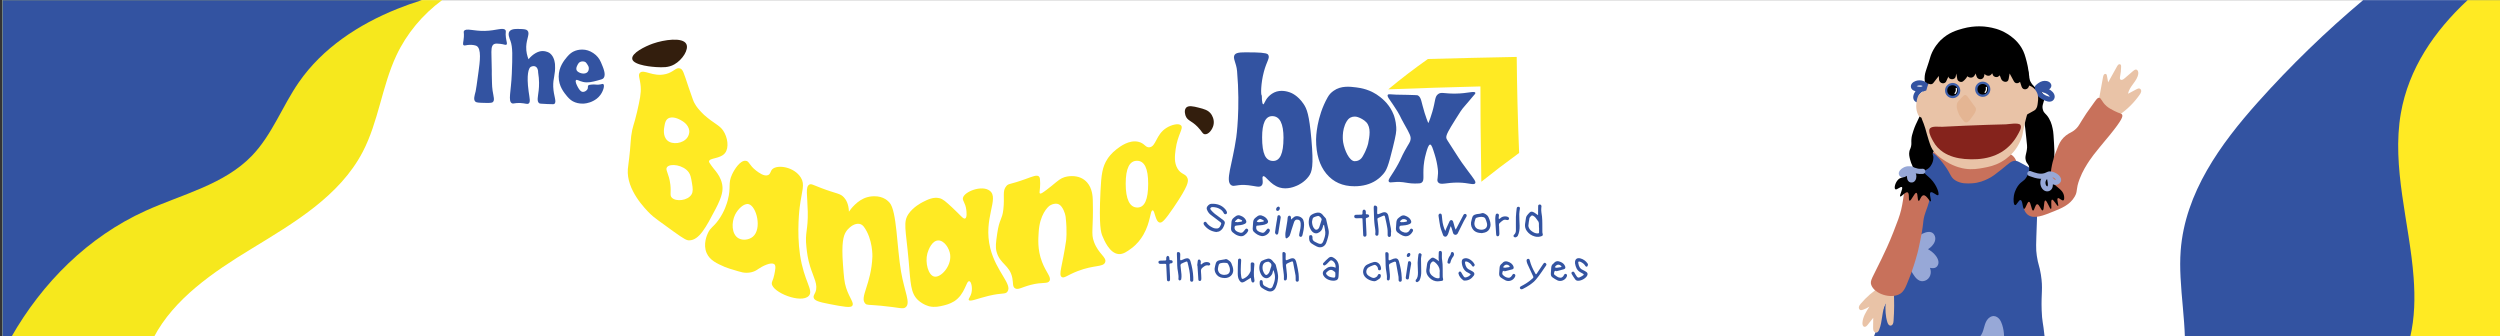 <?xml version="1.0" encoding="UTF-8"?><svg id="Layer_1" xmlns="http://www.w3.org/2000/svg" viewBox="0 0 558.23 75.12"><rect x="0" y="0" width="558.23" height="75.12" fill="#333333" stroke="none"/><defs><style>.cls-1{fill:#fff;}.cls-2{fill:#3e5faa;}.cls-3{fill:#85231c;}.cls-4{fill:#e9c3a7;}.cls-5{fill:#331e0d;}.cls-6{fill:#3353a1;}.cls-7{fill:#97a8d7;}.cls-8{fill:#e4b593;}.cls-9{fill:#ffea23;}.cls-10{fill:#c8715b;}.cls-11{fill:#f6e81d;}</style></defs><g><rect class="cls-1" x=".52" y=".03" width="558.23" height="75.3"/><g><g><path class="cls-11" d="m2.48,75.33h31.85c4.51-8.61,13.28-14.58,21.74-19.73,9.53-5.81,19.75-11.79,24.92-21.68,3.52-6.74,4.29-14.61,7.5-21.5,2.3-4.92,5.88-9.18,10.23-12.39H.52v75.3h1.96Z"/><path class="cls-6" d="m.52,75.33V.03h93.67c-1.86.58-3.69,1.23-5.5,1.96-8.6,3.45-16.69,8.76-21.96,16.38-3.71,5.35-5.97,11.73-10.49,16.42-6.24,6.47-15.58,8.58-23.76,12.29-12.81,5.81-23.02,16.01-30,28.25H.52Z"/></g><g><path class="cls-6" d="m558.75.03v75.3h-70.88c-.13-4.4-.75-8.91-.97-13.38-.1-2.01-.12-4.01.03-5.98.97-12.96,8.95-23.87,17.21-33.12,7.34-8.21,15.21-15.84,23.53-22.82h31.08Z"/><path class="cls-9" d="m558.75.03v75.3h-20.59c1.03-4.37,1.12-8.85.78-13.38-.9-12.11-4.95-24.64-2.85-36.66,1.74-9.96,7.44-18.32,14.91-25.26h7.75Z"/></g></g><g><g><g><path class="cls-6" d="m279.91,11.69c2.81.07,3.12.32,3.27.55.45.68-.33,1.4-.96,3.76-.69,2.57-.73,5.28-.47,5.33,0,0,0,0,0,0,0,0-.01,1.91.32,1.96.22.03.35-.83,1.15-1.69.08-.09.58-.61,1.29-.95,1.53-.73,3.14-.15,3.52-.02.32.12,1.73.65,3.02,2.54.77,1.12,1.28,2.41,1.77,7.87.54,6.09.15,7.33-.58,8.33-.98,1.34-2.37,1.97-2.64,2.08-.51.22-2.15.94-3.89.42-2.15-.65-3.14-2.8-3.67-2.51-.41.23.26,1.49-.35,2.09-.49.49-1.36.08-2.96-.09-2.52-.28-3.11.43-3.79,0-1.42-.91.23-4.58,1.11-10.69,0,0,.92-6.32.18-14.8-.16-1.89-1.1-2.95-.5-3.69.45-.55,1.7-.53,4.19-.47Zm6.69,19.17c0-3.29-.84-4.93-2.52-4.93-1.51,0-2.26,1.59-2.26,4.76,0,1.82.2,3.15.59,3.99.39.84,1.02,1.26,1.88,1.26,1.54,0,2.3-1.69,2.3-5.08Z"/><path class="cls-6" d="m302.88,19.52c.92.12,3.13.43,5.27,2.12.63.5,2.2,1.77,3.06,4.02.09.24.47,1.28.56,2.72.06.93-.03,1.61-.78,4.65-1.01,4.1-1.36,4.94-2.12,5.83-.27.31-.79.89-1.6,1.42-1.33.87-2.94,1.31-4.84,1.31-2.63,0-4.71-.93-6.25-2.78-1.54-1.85-2.31-4.4-2.31-7.64,0-.03,0-.04,0-.06,0-.36.08-4.95,2.58-9.37.39-.69.77-1.06,1.34-1.47,1.67-1.19,3.68-.93,5.09-.75Zm-.4,16.47c.17,0,.58-.01.98-.23.45-.24.69-.61.86-.91.93-1.6,1.18-2.84,1.18-2.84.3-1.51.69-3.51-.41-4.71-.55-.6-1.45-.98-1.58-1.03-.5-.21-.8-.24-.99-.24-.36,0-.68.07-.97.22-.47.25-.71.63-.84.84-1.25,2.05-.8,4.67-.8,4.67.32,1.84,1.37,4.17,2.57,4.24Z"/><path class="cls-6" d="m309.88,21.18c.15-.22.5-.11,1.96-.04.34.02-.59-.03,2.38.04,1.51.04,2.27.06,2.38.12.81.47.73,1.43,1.51,3.92.29.93.58,1.69.78,2.19h.09c.23-.56.55-1.39.84-2.42.74-2.54.52-3.34,1.25-3.94.72-.59,1.33-.12,3.88-.15,2.88-.03,4.24-.66,4.48-.19.08.15-.12.34-.62.91-.62.7-1.18,1.45-1.81,2.13-.6.65-1.08,1.43-2.04,2.97-1.41,2.27-2.11,3.4-2.01,4.06.05.33.13.37,2.09,3.43.53.83.5.79.67,1.04.35.55.91,1.37,2.07,2.92,1.35,1.81,1.84,2.38,1.62,2.75-.29.49-1.39-.11-3.72-.15-2.8-.04-3.97.65-4.56-.06-.26-.31-.15-.7-.1-1.06.08-.65.12-1.22.04-1.87-.13-1.1-.36-2.18-.69-3.23-.46-1.47-.7-2.27-1.03-2.27-.36,0-.63.94-.89,1.83-.42,1.45-.53,2.63-.55,2.86-.2,2.4.2,3.31-.44,3.8-.26.2-.67.21-1.5.21-1.19,0-1.75-.18-2.66-.29-2.11-.25-2.84.28-3.16-.1-.38-.45.58-1.24,2.07-3.98.77-1.42.62-1.39,1.46-2.93.98-1.78,1.24-1.93,1.31-2.6.06-.6-.09-1.05-1.47-3.46-1.07-1.87-.66-1.59-2.37-4.13-.89-1.32-1.49-1.99-1.25-2.34Z"/></g><path class="cls-9" d="m330.57,19.3c-3.41.08-6.84.18-10.29.29-3.45.11-6.88.23-10.29.36,2.86-2.38,5.82-4.64,8.86-6.78,6.6-.18,13.21-.33,19.82-.46.03,3.38.09,6.8.17,10.26.09,3.78.22,7.51.37,11.18-2.86,2.08-5.68,4.22-8.44,6.43-.06-4.29-.11-8.58-.17-12.88-.01-2.8-.02-5.61-.03-8.41Z"/></g><g><path class="cls-6" d="m108.24,6.9c2.59-.05,4.12-.87,4.62-.17.22.31-.06.5.11,1.71.13.92.35,1.32.13,1.51-.21.18-.52-.07-1.39-.16-.58-.06-1.09-.12-1.43.08-.61.35-.57,1.41-.54,2.55.1,3.24.07,4.19.07,4.19.06,1.21,0,2.43.18,3.62.22,1.4.51,2.13.07,2.55-.24.23-.83.22-2,.19-1.12-.03-1.69-.05-1.93-.29-.46-.46-.17-1.32.08-2.3.09-.38.28-1.71.64-4.37.29-2.13.73-5.21-.48-5.78-.28-.13-.88-.23-1.41-.22-.87,0-1.21.27-1.45.07-.27-.23,0-.67.07-1.87.06-.98-.13-1.05.03-1.29.45-.71,2.07.03,4.63-.02Z"/><path class="cls-6" d="m116.24,6.47c.85.05,1.28.07,1.55.37.59.65-.22,1.76-.29,3.58-.04,1.16.24,2.13.51,2.81.98-1.19,2.2-1.85,3.16-1.83.91.01,1.5.41,1.5.41.06.04.25.17.45.4.72.82.8,2.02.81,2.25.13,2.25-.47,2.95-.4,4.91.08,2.12.86,3.38.24,3.83-.11.08-.2.09-1.59.03-1.54-.06-1.66-.09-1.81-.2-.55-.45-.24-1.47-.09-2.82.11-.97.16-2.34-.12-4.03.01-.25-.03-.46-.07-.59-.04-.17-.11-.32-.2-.45-.18-.25-.43-.38-.75-.38,0,0-.34,0-.66.19-.41.24-.97,1.65-.44,5.48.21,1.52.45,2.36,0,2.68-.33.23-.69-.05-1.87-.11-1.28-.06-1.5.23-1.86.06-.92-.45-.18-2.71-.03-6.59.15-3.96.22-5.93-.3-7.34-.23-.61-.65-1.56-.21-2.14.47-.62,1.69-.55,2.47-.51Z"/><path class="cls-6" d="m132.18,18.88c.68-.06.85.05,1.43.02.77-.04.93-.26,1.1-.12.37.29-.01,1.54-.64,2.41-.53.73-1.17,1.1-1.49,1.28-1.16.65-2.24.67-2.48.67-.81,0-1.53-.17-2.15-.5-.35-.19-.78-.49-1.32-1.13-.69-.83-1.88-2.26-1.88-4.39,0-2.18,1.22-3.64,1.88-4.43.59-.7,1.08-1.01,1.42-1.18.58-.29,1.24-.44,1.97-.44.85,0,1.67.26,2.45.78.78.52,1.36,1.21,1.72,2.07.52,1.25,1.2,2.73.58,3.52-.18.23-.58.34-1.36.54-1.19.31-2.11.56-3.2.32-.93-.2-1.35-.61-1.58-.41-.29.26.18,1.15.37,1.51.12.23.58,1.11,1.14,1.12.16,0,.33-.05.33-.05.18-.05.34-.15.49-.29.05-.04.13-.12.19-.22.22-.34.04-.61.18-.84.11-.17.35-.2.83-.24Zm-3.1-2.84c.56.4,1.61.59,2.12.04.29-.32.28-.75.28-.84,0-.36-.17-.6-.4-.96-.2-.31-.33-.4-.39-.43-.16-.09-.34-.14-.56-.14-.48,0-.83.18-1.04.55-.12.22-.6.94-.31,1.47.08.15.19.23.31.31Z"/></g><g><path class="cls-9" d="m148.64,16.55c1.85-.47,2.31-1.61,3.24-1.26.62.23.76.87,1.89,4.23.96,2.85,1.13,3.2,1.27,3.45.28.52.53.89.78,1.19.69.84,1.4,1.5,1.4,1.5,2.3,2.03,3.39,2.23,4.26,3.51.98,1.44,1.38,3.8.4,5.02-1.06,1.32-3.5,1.03-3.57,1.86-.01.15.17.41.53.92.42.6.61.77.95,1.21.49.64,1.18,1.56,1.45,2.92,0,0,.02.12.04.24.17,1.07.06,2.37-1.51,5.35-2.13,4.06-3.64,6.94-5.86,6.98-.54.01-.98-.15-3.62-2.05-2.93-2.11-4.4-3.16-5.08-3.84-1.13-1.13-5.37-5.38-5.02-10.02.05-.74.23-1.56.48-4.17.2-2.13.13-2.08.27-3.21.28-2.2.63-2.42,1.31-5.4.62-2.74.93-4.11.81-5.65-.15-1.86-.66-2.56-.18-3.06.86-.92,2.92.99,5.76.27Zm-.26,11.52c-.12.61-.44,2.31.63,3.29,1.12,1.03,3.53.7,4.47-.65.15-.22.52-.83.42-1.58-.18-1.34-1.45-2.07-1.89-2.31-.33-.18-1.9-1.03-2.89-.32-.52.37-.64.99-.74,1.57Zm.56,9.26c-.47.61.45,1.33.75,3.94.2,1.79-.18,2.32.31,2.85.91.99,3.6.68,4.41-.7.37-.63.31-1.34.1-2.54-.21-1.23-.32-1.84-.72-2.4-1.18-1.66-4.15-2.07-4.85-1.15Z"/><path class="cls-9" d="m172.87,59c-.67-.57-2.68.45-3.58,1.08-.14.1-.36.26-.69.42-.57.27-1.21.41-1.91.41-.64,0-1.11-.12-1.82-.33-1.66-.49-2.48-.73-3-.96-1.76-.78-3.35-1.47-4.07-3.09-.89-1.99.1-4.11.27-4.48.6-1.29,1.18-1.3,2.32-2.87,1.42-1.95,1.95-3.87,2.12-4.51.78-2.94-.02-3.66.96-5.74.53-1.13,1.81-3.16,3.05-3.03.8.08.72.97,2.31,2.19.58.44,1.81,1.39,2.69,1,.58-.26.47-.86.95-1.32,1.14-1.07,4.85-.54,6.36,1.9.96,1.56.21,2.88-.27,6.62,0,0-.7,5.35.07,10.58.87,5.95,3.11,7.95,1.97,9.19-1.68,1.83-8.19-.77-8.27-2.76-.02-.45.3-.69.56-1.95.23-1.12.41-2.02,0-2.37Zm-4.77-6.14c2.1-1.76.83-6.8-.91-7.27-1.09-.29-2.47,1.17-3.05,2.35-.84,1.7-.81,4.35.75,5.26.97.56,2.37.36,3.21-.34Z"/><path class="cls-9" d="m189.55,47.28c.37-.54,1.86-2.61,4.07-3.24.79-.23,1.53-.22,1.6-.22.96,0,1.78.21,2.48.64,0,0,.51.31.93.79,1.64,1.85,1.63,9.98,2.57,15.42.79,4.56,2.2,7,1.02,7.94-.63.5-1.32.05-5.49-.34-2.88-.27-3.14-.1-3.51-.48-1.36-1.39,1.36-4.34,1.58-10.5,0,0,.14-3.88-1.9-6.65-.29-.39-.66-.55-.66-.55-.19-.08-.39-.12-.61-.12-.28,0-.71.04-1.3.39-.06.04-.92.55-1.46,1.44-.53.85-1,2.42-.64,7.25.2,2.65.29,3.98.71,5.24.79,2.39,1.83,3.32,1.38,3.98-.35.52-1.95.23-5.11-.38-2.42-.46-3.35-.77-3.52-1.42-.11-.42.16-.68.38-1.22.67-1.68-.38-3.2-1.17-5.74-.54-1.72-.69-3.06-.83-4.33-.37-3.31.39-3.73.3-7.93-.08-3.65-.57-5.53.35-6.03.43-.24.77.05,2.74.8,3.39,1.29,4.14,1.11,5.01,2.08.41.46,1.04,1.4,1.09,3.17Z"/><path class="cls-9" d="m213,67.31c-.91.57-1.89.8-2.39.92-.84.2-1.88.45-3.1.17,0,0-1.35-.31-2.51-1.38-1.71-1.58-1.67-3.91-2.1-8.76-.64-7.19-1.32-8.7.04-10.6,1.04-1.45,2.69-2.33,3.14-2.56,1.09-.55,2.35-1.18,3.73-.84.74.18,1.42.79,2.73,2,1.91,1.76,2.54,2.72,2.97,2.53.47-.21.3-1.61.25-1.97-.19-1.55-.87-1.96-.75-2.6.25-1.42,4.23-2.98,5.99-1.63,2.23,1.7-1.56,6.16.13,12.87,1.32,5.24,5.02,8.06,3.81,9.68-.47.63-1.09.18-4.19.92-2.51.6-4.14,1.38-4.42.93-.18-.28.4-.66.61-1.69.23-1.1-.07-2.45-.5-2.51-.74-.11-.9,2.94-3.44,4.53Zm-.82-10.36c-.17-1.53-1.38-3.33-2.72-3.26-1.33.07-2.12,1.94-2.38,2.87-.57,2.13.21,4.92,1.54,5.2,1.45.31,3.83-2.32,3.55-4.82Z"/><path class="cls-9" d="m235.08,41.29c1.24-1.01,1.73-1.46,2.66-1.75.18-.05.79-.22,1.6-.22,1.43,0,2.57.48,3.41,1.43,1.17,1.32,1.24,3.22,1.26,3.86.18,6.71-.47,7.43.28,9.44,1.01,2.71,2.94,3.42,2.47,4.54-.47,1.11-2.41.51-6.14,1.95-2.33.9-3.01,1.69-3.55,1.31-.76-.53.15-2.42.98-8.11,0,0,.28-1.95-.1-5.29,0,0-.14-1.26-.92-2.3-.21-.28-.43-.45-.66-.55-.19-.08-.39-.12-.61-.12,0,0-.65-.01-1.3.39-.51.32-2.33,2.06-2.54,6.07-.06,1.24-.33,3.7.75,6.53.93,2.44,2.16,3.42,1.67,4.26-.43.73-1.5.18-4.19.88-2.03.53-2.85,1.21-3.53.75-.56-.38-.35-1.09-.57-2.25-.56-2.93-2.79-3.13-3.53-5.91-.28-1.06-.14-2.06.15-4.06.48-3.31,1.09-3.03,1.36-5.3.36-3.05-.29-4.15.68-5.3.52-.61.72-.27,4.28-1.56,1.63-.59,2.54-1,3-.57.24.22.25.65.27,1.5.02,1.53-.29,2.12-.04,2.29.15.1.47.04,2.87-1.91Z"/><path class="cls-9" d="m257.36,46.98c-.56,0-.41,2.6-2.06,5.45-.56.96-1.39,2.09-2.67,3.03-.95.7-1.83,1.35-2.85,1.27-2.02-.16-3.25-3.12-3.63-4.06-.3-.73-.8-2.15-.42-9.93.18-3.74.4-5.49,1.57-7.27.16-.25.84-1.25,2.06-2.18.8-.61,2.75-2.08,4.79-1.64,1.47.32,1.58,1.34,2.52,1.24,1.5-.17,1.4-2.83,3.78-4.33,1.11-.7,2.74-1.12,3.27-.55.62.67-.78,2.06-1.21,5.33-.19,1.46-.37,2.96.42,4.3.82,1.39,1.86,1.09,2.24,2.18.23.67.21,1.62-3.09,6.48-2,2.94-2.62,3.51-3.15,3.39-1-.23-1.03-2.73-1.57-2.73Zm-.98-5.96c0-3.41-.83-5.12-2.5-5.12s-2.52,1.7-2.52,5.12.87,5.32,2.61,5.32c1.61,0,2.41-1.77,2.41-5.32Z"/><path class="cls-5" d="m141.18,13.14c-.21-1.27,2.84-2.78,4.59-3.4,2.52-.89,6.69-1.48,7.48.09.62,1.21-.87,3.53-2.68,4.55-1.32.74-2.58.67-4.04.6-.37-.02-5.11-.31-5.36-1.83Z"/><path class="cls-5" d="m264.83,24.08c-.53.6-.11,1.73-.08,1.81.42,1.1,1.29,1.02,2.67,2.44,1.02,1.04,1.08,1.62,1.65,1.65.81.05,1.65-1.04,1.89-2.05.3-1.27-.41-2.29-.51-2.44-.65-.92-1.61-1.15-2.83-1.46-1.12-.28-2.27-.56-2.79.04Z"/></g><g><g><path class="cls-6" d="m295.53,50.21c-.05.16-.13.32-.16.49-.12.66-.54,1.1-1.11,1.33-.49.2-1.07-.01-1.44-.55-.58-.86-.72-1.79-.47-2.78.08-.31.23-.58.53-.76.42-.25.86-.42,1.34-.47.57-.06.96.24,1.28.69.13.18.3.32.44.49.08.09.16.2.18.32.19.79.37,1.58.54,2.37.13.58,0,1.14-.14,1.69-.1.41-.24.82-.39,1.21-.27.73-1.12,1.28-2.09.81-.4-.2-.8-.42-1.17-.68-.57-.4-.6-1.01-.53-1.63.02-.18.17-.23.34-.24.22-.02.31.13.37.31.03.08.03.17.02.25-.06.45.17.73.54.93.24.13.49.25.74.36.54.23.91.11,1.11-.43.25-.68.53-1.37.47-2.11-.04-.53-.19-1.06-.28-1.59-.04,0-.08,0-.13,0Zm-2.57-.66c.04.67.2,1.21.63,1.62.1.1.34.15.47.11.26-.09.45-.31.54-.59.16-.53.34-1.06.5-1.6.02-.07.02-.18-.01-.24-.1-.16-.21-.33-.36-.45-.12-.1-.3-.2-.44-.18-.3.05-.6.16-.88.28-.12.05-.26.18-.3.31-.08.26-.11.54-.15.73Z"/><path class="cls-6" d="m343.44,48.03c0-.2,0-.37,0-.54,0-.5,0-1,.02-1.5,0-.23.16-.32.37-.33.19,0,.36.17.37.38,0,.13-.03.27-.04.4-.07.65.08,1.28.16,1.92.06.52.06,1.05.07,1.58.01.65,0,1.29.01,1.94,0,.11.03.23.07.34.07.23.02.4-.2.49-.51.21-1.04.23-1.56.09-.72-.19-1.33-.6-1.77-1.21-.33-.45-.47-.98-.41-1.54.06-.46.12-.93.21-1.39.03-.18.1-.36.2-.5.17-.24.38-.47.59-.68.29-.29.59-.29,1.05-.02.28.17.55.37.86.59Zm.21,2.88c-.09-.63.15-1.25-.35-1.71,0,0,0-.02-.01-.02-.24-.37-.49-.74-.89-.97-.12-.07-.34-.14-.4-.08-.2.17-.44.38-.49.61-.13.55-.17,1.12-.24,1.69,0,.05.02.1.03.15.09.42.33.75.67,1,.42.32.87.57,1.42.54.2,0,.28-.09.27-.3-.02-.33,0-.65,0-.9Z"/><path class="cls-6" d="m271.67,51.82c-1.23-.14-2.11-.68-2.79-1.56-.04-.05-.06-.12-.09-.18-.08-.2-.05-.38.14-.51.21-.13.38,0,.48.14.32.49.77.81,1.28,1.07.19.1.4.19.61.22.7.11,1.01-.08,1.28-.74.19-.46.17-.47-.23-.77-.67-.49-1.33-.99-1.98-1.5-.41-.32-.71-.73-.88-1.23-.1-.27-.02-.51.13-.71.22-.3.52-.53.92-.55,1.2-.04,2.25.29,3.06,1.22.14.16.24.34.33.53.11.22.04.47-.14.55-.2.1-.43.02-.54-.22-.18-.38-.45-.66-.8-.88-.55-.34-1.16-.47-1.8-.46-.13,0-.32.12-.38.23-.05.09.02.3.11.4.28.32.57.63.9.89.61.48,1.24.94,1.87,1.39.26.19.41.43.33.75-.19.71-.49,1.36-1.17,1.73-.22.12-.49.12-.64.15Z"/><path class="cls-6" d="m323.88,50.6c-.15.48-.29.97-.46,1.45-.08.22-.18.46-.33.63-.28.31-.72.19-.87-.2-.1-.25-.19-.5-.27-.75-.13-.38-.28-.76-.36-1.15-.14-.7-.23-1.4-.34-2.11-.02-.1-.03-.2-.04-.3-.03-.22.12-.44.31-.48.21-.04.39.12.42.36.04.36.08.72.11,1.07.06.75.34,1.81.68,2.45.08-.21.13-.39.21-.56.25-.56.49-1.12.76-1.66.06-.11.26-.23.38-.22.13.02.32.16.36.28.14.38.23.79.34,1.18.06.22.13.43.26.68.1-.18.21-.36.31-.55.48-.91.95-1.82,1.43-2.73.11-.21.34-.28.53-.19.19.1.25.35.13.57-.18.33-.4.64-.57.98-.36.69-.69,1.39-1.04,2.09-.11.22-.2.44-.32.65-.12.21-.32.37-.57.34-.25-.03-.42-.19-.49-.44-.1-.34-.2-.67-.31-1.01-.05-.14-.11-.27-.16-.41-.03,0-.06,0-.09,0Z"/><path class="cls-6" d="m310.59,51.87c0,.22,0,.44,0,.65,0,.23-.17.4-.36.4-.19,0-.36-.16-.38-.39-.01-.18-.02-.35,0-.53.03-.7-.11-1.38-.25-2.06-.11-.52-.22-1.03-.34-1.54-.06-.24-.17-.32-.39-.23-.37.15-.74.32-1.1.48-.15.07-.23.17-.2.36.09.73.19,1.46.25,2.19.03.37,0,.75-.03,1.12-.02.21-.17.33-.38.32-.19,0-.36-.2-.32-.41.11-.63-.06-1.23-.13-1.85-.05-.46-.11-.92-.13-1.37-.04-.84-.06-1.67-.09-2.51,0-.06,0-.12,0-.18.02-.18,0-.4.25-.42.29-.02.54.2.54.46,0,.37-.02.74-.02,1.11,0,.41.09.45.47.28.23-.1.46-.2.7-.28.69-.24,1.19.04,1.34.76.19.92.38,1.85.55,2.78.05.28.04.57.06.85,0,0,0,0-.01,0Z"/><path class="cls-6" d="m288.3,49.02c.26-.22.47-.46.73-.62.63-.37,1.72.04,1.98.72.28.71.18,1.44.08,2.16-.05.38-.17.75-.24,1.13-.07.38-.28.57-.56.45-.09-.04-.19-.16-.2-.24-.01-.19.02-.38.06-.57.16-.71.33-1.42.28-2.16-.03-.58-.31-.87-.83-.86-.32,0-.56.25-.69.69-.18.57-.37,1.13-.55,1.69-.13.4-.21.82-.38,1.19-.11.22-.34.4-.55.56-.18.14-.35.04-.38-.15-.04-.33-.07-.66-.03-.99.13-.91.3-1.82.44-2.73.03-.21.05-.43.06-.65.02-.28.2-.49.41-.48.21.01.34.19.34.47,0,.13.01.26.02.38Z"/><path class="cls-6" d="m276.15,50.37q-.43-.01-.48.32c-.07.49.16.85.68,1.07.22.09.45.18.69.22.15.02.35-.03.46-.12.2-.17.35-.39.51-.6.12-.14.24-.27.44-.19.21.08.33.32.24.51-.1.2-.23.41-.39.57-.61.61-1.03.77-1.97.42-.41-.15-.74-.41-1.07-.68-.31-.25-.4-.57-.38-.94.02-.43.07-.85.09-1.28.02-.43.17-.78.51-1.04.04-.03.08-.06.12-.1.6-.54,1.04-.6,1.76-.21.38.21.69.49.87.9.15.33.06.59-.25.75-.61.32-1.27.32-1.85.39Zm.11-.77s0,.02,0,.03c.3-.04.61-.08.91-.14.08-.01.17-.08.2-.15.02-.04-.06-.16-.11-.19-.24-.11-.48-.21-.73-.3-.04-.02-.12,0-.16.03-.19.15-.38.3-.54.48-.11.11-.07.22.1.23.11,0,.22,0,.33,0Z"/><path class="cls-6" d="m312.97,50.37q-.46,0-.5.36c-.05.45.18.81.68,1.03.16.07.33.13.5.17.49.11.94-.13,1.15-.59.11-.24.28-.34.46-.27.23.09.34.34.21.58-.54.97-1.33,1.36-2.3.94-.4-.17-.74-.41-1.08-.67-.32-.25-.41-.58-.39-.96.02-.42.07-.83.09-1.25.02-.46.18-.83.56-1.1.03-.02.05-.04.08-.06.6-.54,1.05-.59,1.76-.2.38.21.69.49.87.9.14.33.06.58-.26.75-.6.31-1.26.32-1.82.38Zm.08-.77s0,0,0,0c.12,0,.24.01.35,0,.2-.02.4-.06.59-.1.14-.03.26-.09.17-.25-.21-.35-.88-.45-1.18-.19-.08.07-.16.12-.23.19-.07.08-.11.17-.16.26.09.03.19.07.28.1.06.01.12,0,.18,0Z"/><path class="cls-6" d="m330.92,52.06c-.94-.04-1.66-.25-2.13-.99-.37-.6-.43-1.23-.21-1.9.04-.13.07-.26.1-.39.15-.64.33-.77.94-.94.37-.1.78-.06,1.13-.2.4-.16.67,0,.97.18.3.18.54.41.68.75.28.67.56,1.35.36,2.09-.16.62-.55,1.08-1.2,1.26-.25.07-.51.1-.64.13Zm-.18-.76c.98,0,1.48-.58,1.28-1.47-.08-.36-.21-.71-.36-1.03-.06-.14-.24-.27-.39-.31-.54-.15-1.08-.03-1.6.14-.09.03-.17.13-.21.22-.06.13-.09.29-.13.43-.12.43-.19.86.04,1.29.31.58.86.69,1.38.73Z"/><path class="cls-6" d="m280.98,50.37c-.43,0-.44,0-.48.35-.05.47.18.83.69,1.04.22.09.46.18.69.22.13.02.32-.01.42-.1.2-.17.38-.39.54-.61.12-.15.23-.27.43-.21.19.06.32.29.27.48-.18.7-1.18,1.31-1.88,1.17-.68-.13-1.22-.48-1.7-.96-.22-.22-.25-.51-.24-.79.02-.43.07-.85.09-1.28.02-.44.18-.79.53-1.06.03-.03.07-.05.1-.08.61-.55,1.04-.6,1.76-.22.39.21.71.5.89.92.14.31.04.57-.26.73-.61.32-1.27.32-1.85.39Zm.1-.77s0,.02,0,.03c.31-.04.63-.09.94-.14.14-.02.29-.14.16-.24-.22-.17-.5-.3-.77-.37-.11-.03-.27.1-.4.17-.09.05-.17.12-.23.19-.07.08-.11.17-.16.26.1.03.2.07.31.1.05.01.1,0,.15,0Z"/><path class="cls-6" d="m302.38,48.33c.03-.21.12-.36.36-.37.4,0,.8-.02,1.21-.03.2,0,.29-.09.28-.29,0-.14,0-.29.01-.43.02-.24.17-.42.36-.4.23.02.33.19.37.39.03.12.02.25,0,.38-.01.2.06.3.28.28.1,0,.25,0,.31.06.09.1.21.27.17.37-.05.13-.21.27-.35.3-.4.1-.42.08-.4.5.03.88.09,1.76.13,2.64.01.23.02.45.02.68,0,.29-.14.43-.38.44-.23,0-.35-.12-.36-.42-.05-1.13-.11-2.26-.15-3.39-.01-.32-.03-.34-.35-.32-.35.01-.7.02-1.06.02-.26,0-.45-.17-.44-.38Z"/><path class="cls-6" d="m334.73,50.4c.02.59.06,1.17.07,1.76,0,.41-.13.6-.38.6-.25,0-.33-.16-.35-.59-.05-.85-.11-1.7-.17-2.55-.04-.54-.04-1.09.07-1.62.05-.21.18-.33.4-.3.21.02.33.17.33.38,0,.2-.05.4-.06.6,0,.07.04.15.06.23.07-.03.16-.05.21-.1.4-.41.88-.56,1.44-.48.13.02.26.06.38.13.16.09.28.23.22.43-.06.21-.25.29-.49.23-.31-.08-.62-.11-.89.1-.27.21-.56.4-.78.66-.1.12-.07.36-.09.54.01,0,.03,0,.04,0Z"/><path class="cls-6" d="m339.38,46.59c-.05.41-.14.81-.14,1.22,0,.86.05,1.72.08,2.59.02.77-.07,1.53-.4,2.23-.08.17-.29.3-.47.37-.11.04-.32-.02-.41-.12-.14-.14-.1-.35.05-.47.3-.26.4-.61.4-.97.02-1-.03-1.99,0-2.99.02-.65.11-1.3.18-1.95.03-.24.21-.35.43-.33.2.02.31.17.29.41Z"/><path class="cls-6" d="m285.97,48.61c-.04.29-.08.57-.13.85-.14.86-.28,1.72-.41,2.58-.05.29-.27.45-.49.3-.13-.09-.25-.33-.23-.48.08-.73.21-1.46.32-2.19.06-.39.15-.77.19-1.16.03-.32.09-.44.32-.46.22-.02.39.16.43.43,0,.04,0,.08,0,.12Z"/><path class="cls-6" d="m285.54,46.13s.15.1.21.19c.12.22-.09.68-.33.75-.31.09-.52-.09-.47-.41.05-.3.28-.54.6-.53Z"/></g><g><g><path class="cls-6" d="m345.32,59.02c-.04.11-.05.2-.09.26-.74,1.04-1.42,2.14-2.24,3.11-.8.94-1.87,1.58-2.98,2.14-.12.06-.29.09-.4.05-.11-.04-.24-.18-.25-.29,0-.1.09-.28.19-.33.98-.48,1.89-1.07,2.7-1.82.15-.14.18-.25.09-.44-.44-.92-.86-1.84-1.28-2.77-.09-.2-.14-.42-.18-.64-.04-.23.04-.44.29-.49.27-.06.36.12.42.36.23.96.65,1.86,1.13,2.72.03.06.08.12.1.18.11.28.21.2.34.01.47-.7.94-1.41,1.41-2.11.19-.29.37-.36.56-.2.08.06.13.16.18.24Z"/><path class="cls-6" d="m352.41,62.68c-.26.04-.52-.07-.68-.3-.28-.39-.55-.79-.78-1.2-.1-.18-.08-.41.17-.5.24-.08.37.03.48.27.13.28.33.53.49.79.15.24.38.3.6.2.29-.12.57-.29.83-.47.16-.11.14-.25-.05-.35-.21-.11-.43-.23-.63-.35-.75-.43-1.01-1.16-1.15-1.96,0-.02,0-.04,0-.06-.07-.85.42-1.28,1.25-1.04.63.18,1.16.56,1.54,1.11.05.07.11.17.1.25-.03.15-.07.35-.17.43-.15.11-.33.04-.43-.14-.23-.4-.58-.66-.99-.86-.07-.04-.15-.07-.22-.08-.32-.06-.4,0-.35.32.1.68.33,1.26,1.04,1.55.24.1.46.26.68.38.36.2.45.52.25.89-.31.58-1.27,1.13-1.97,1.13Z"/><path class="cls-6" d="m347.47,60.44c-.13.06-.36.1-.38.19-.06.26-.22.57.08.78.28.2.57.43.89.54.52.18.92-.02,1.16-.52.1-.2.22-.35.46-.26.22.08.28.31.17.58-.32.78-1.29,1.21-2.06.87-.4-.18-.76-.44-1.13-.68-.32-.21-.39-.55-.37-.91.02-.42.06-.84.09-1.27.03-.35.14-.65.43-.86.06-.04.11-.09.16-.14.44-.55.98-.51,1.55-.25.42.19.75.46.94.9.15.34.09.6-.25.71-.56.18-1.14.3-1.71.45-.01-.04-.03-.09-.04-.13Zm.1-.64c.34-.05.64-.08.93-.14.19-.04.23-.14.07-.29-.36-.34-.79-.37-1.13-.05-.11.1-.19.24-.28.36.15.04.29.09.41.12Z"/><path class="cls-6" d="m335.88,60.44c-.12.06-.34.1-.35.18-.05.24-.18.52.03.75.34.36.76.62,1.26.66.41.03.65-.28.84-.59.12-.2.24-.37.49-.25.24.12.26.32.16.57-.35.81-1.31,1.22-2.11.86-.37-.17-.71-.41-1.05-.63-.33-.22-.42-.55-.4-.93.02-.41.06-.82.09-1.24.02-.37.15-.68.45-.91.05-.04.1-.07.14-.12.32-.43.75-.53,1.24-.37.59.19,1.08.51,1.29,1.13.08.25.03.51-.26.59-.58.17-1.18.31-1.77.46l-.04-.13Zm.14-.65c.32-.05.61-.08.9-.13.17-.03.27-.12.11-.29-.33-.34-.8-.38-1.13-.07-.12.11-.2.25-.29.38.15.04.3.08.42.11Z"/></g><g><path class="cls-6" d="m284.31,60.36c-.05.17-.12.33-.15.51-.08.55-.86,1.37-1.5,1.25-.45-.08-.76-.33-.99-.71-.53-.88-.62-1.8-.25-2.75.07-.17.22-.36.39-.43.39-.19.81-.37,1.23-.46.55-.12.93.2,1.24.63.12.17.3.31.43.48.07.09.14.2.17.31.18.74.4,1.48.49,2.24.06.5-.02,1.02-.11,1.52-.07.4-.22.8-.37,1.18-.33.82-1.04,1.15-1.86.84-.44-.17-.85-.42-1.24-.68-.54-.37-.56-.95-.49-1.53.01-.09.15-.2.24-.22.1-.02.26.02.31.09.08.11.13.28.12.42-.02.39.13.67.47.84.3.16.61.32.92.45.3.13.64,0,.79-.33.45-1.03.76-2.08.36-3.21-.05-.14-.09-.29-.13-.43h-.09Zm-1.05-1.92c-.9.01-1.33.45-1.35,1.27-.02.52.15.97.43,1.39.14.22.36.4.61.24.2-.13.38-.36.49-.58.14-.29.16-.62.29-.91.2-.46.32-.88-.17-1.23-.11-.08-.23-.14-.29-.18Z"/><path class="cls-6" d="m321.28,58.33c-.02-.31-.05-.54-.05-.78,0-.38.02-.76.03-1.15,0-.25.14-.39.38-.37.24.02.32.2.33.44,0,.55-.05,1.12.05,1.65.2,1.18.08,2.36.13,3.54,0,.19.02.39.07.57.07.25-.01.44-.23.48-.47.07-.97.16-1.43.07-.68-.13-1.25-.55-1.68-1.12-.31-.42-.45-.9-.4-1.42.04-.44.12-.88.18-1.32.08-.57.49-.92.89-1.25.41-.34.78.02,1.13.2.19.1.35.26.59.46Zm.17,2.61c.13-.77-.12-1.43-.63-1.99-.18-.2-.39-.38-.61-.53-.09-.06-.29-.07-.37-.01-.3.22-.5.52-.53.91-.02.22,0,.45-.06.66-.23.87.27,1.46.88,1.84.32.2.66.34,1.05.32.2,0,.29-.08.28-.3-.02-.3,0-.61,0-.91Z"/><path class="cls-6" d="m298.24,59.78c.04-.73-.21-1.28-.82-1.62-.1-.06-.31-.04-.4.03-.23.19-.42.43-.64.64-.17.16-.34.32-.54.42-.09.05-.31,0-.37-.08-.07-.1-.08-.33-.01-.4.4-.43.8-.85,1.25-1.22.38-.31.73-.23,1.17.06,1.01.65,1.17,1.62,1.08,2.7-.04.45-.05.91-.07,1.36-.02.6-.28.94-.88,1-.79.09-1.95-.23-2.47-1.11-.29-.48-.19-1,.26-1.34.27-.2.53-.44.83-.56.53-.2,1.07-.11,1.62.12Zm-.07,1.5s0,0,0,0c0-.12.02-.24,0-.36-.01-.08-.07-.16-.12-.21-.11-.1-.23-.19-.36-.27-.11-.07-.22-.13-.34-.16-.43-.1-.72.16-1.01.41-.31.26-.32.41-.04.72.31.35.73.45,1.15.54.63.13.73.03.73-.6,0-.02,0-.04,0-.06Z"/><path class="cls-6" d="m313,61.91c0,.21,0,.42,0,.64,0,.22-.13.35-.33.36-.22.01-.35-.13-.37-.33-.03-.25.02-.51-.02-.76-.18-1.09-.37-2.18-.58-3.27-.01-.07-.24-.16-.32-.13-.36.13-.72.28-1.05.46-.1.05-.19.24-.19.36.06.68.16,1.36.21,2.05.03.36.01.73-.05,1.08-.02.11-.23.27-.35.27-.1,0-.29-.21-.28-.31.13-1.04-.28-2.04-.27-3.07,0-.83-.05-1.65-.07-2.48,0-.19-.06-.48.25-.48.35,0,.5.19.49.54,0,.32-.03.65-.02.97,0,.33.1.38.39.26.23-.1.46-.21.7-.29.65-.22,1.06-.04,1.24.61.33,1.16.56,2.33.61,3.54Z"/><path class="cls-6" d="m290.01,61.86c0,.26,0,.46,0,.66,0,.23-.12.38-.34.38-.23,0-.35-.15-.36-.37-.02-.33.03-.67-.02-1-.17-.99-.37-1.98-.56-2.97-.04-.22-.21-.21-.35-.15-.36.14-.71.28-1.05.47-.1.05-.19.24-.18.36.06.68.16,1.36.22,2.05.03.35.01.71-.04,1.05-.02.12-.21.28-.34.29-.21.02-.33-.16-.31-.36.09-1.23-.31-2.42-.3-3.64,0-.66-.03-1.31-.03-1.97,0-.16,0-.37.23-.39.25-.02.5.19.51.41,0,.34-.02.69-.02,1.03,0,.43.07.47.45.3.21-.09.42-.18.64-.26.64-.22,1.03-.03,1.24.62.21.67.65,2.8.61,3.48Z"/><path class="cls-6" d="m266.45,61.92c0,.2,0,.4,0,.61,0,.23-.12.37-.34.38-.23.01-.34-.15-.37-.36-.02-.13-.01-.26,0-.39.02-1.22-.29-2.4-.57-3.57-.05-.22-.2-.22-.35-.16-.36.14-.71.28-1.05.46-.1.05-.19.24-.18.35.06.68.16,1.36.22,2.04.03.36.01.73-.05,1.08-.02.11-.23.27-.35.27-.1,0-.3-.21-.28-.31.13-1.05-.28-2.06-.27-3.1,0-.82-.05-1.63-.07-2.45,0-.2-.05-.47.25-.49.35-.02.52.2.5.57-.02.32-.03.65-.03.97,0,.3.1.36.38.24.24-.1.48-.21.72-.3.63-.22,1.04-.04,1.22.6.34,1.16.57,2.35.62,3.57Z"/><path class="cls-6" d="m279.32,62.01c-.5.32-.96.62-1.43.89-.53.3-.83.2-1.16-.31-.3-.46-.34-.98-.35-1.48-.02-1,.04-2,.06-2.99,0-.25.17-.39.38-.38.23.01.34.19.32.43-.03.69-.09,1.37-.09,2.06,0,.54.02,1.1.12,1.63.1.51.21.5.63.3.66-.32,1.1-.83,1.39-1.48.05-.12.08-.25.08-.38.01-.45.02-.91,0-1.36,0-.25.13-.35.35-.35.31,0,.49.18.47.43-.09,1.19-.22,2.37.02,3.55.05.25-.1.49-.3.52-.19.03-.37-.17-.41-.43-.03-.22-.08-.44-.11-.63Z"/><path class="cls-6" d="m328.42,61.26c-.24-.15-.45-.31-.69-.41-1.01-.42-1.39-1.75-1.32-2.56.03-.34.26-.54.65-.61.68-.12,1.2.23,1.66.63.23.2.42.48.56.76.05.09-.06.33-.17.41-.15.11-.33.03-.43-.15-.24-.43-.62-.69-1.04-.89-.13-.06-.32-.07-.46-.03-.05.01-.06.25-.04.38.12.64.36,1.19,1.02,1.46.24.1.46.26.69.38.36.2.49.55.25.89-.51.72-1.19,1.17-2.11,1.13-.08,0-.17-.02-.23-.06-.53-.39-.96-.87-1.1-1.53-.03-.12.09-.34.2-.4.18-.1.34-.01.45.21.15.3.35.58.53.87.14.22.34.25.56.18.38-.11.73-.28,1.02-.68Z"/><path class="cls-6" d="m273.41,62.08c-.6-.02-1.21-.15-1.66-.65-.53-.6-.66-1.29-.42-2.06.04-.12.08-.25.1-.38.08-.47.35-.77.81-.87.35-.08.71-.12,1.07-.18.03,0,.06,0,.09,0,.24-.1.46-.13.71.03.34.22.68.43.85.83.21.51.41,1.02.41,1.57-.01.92-.72,1.73-1.95,1.72Zm.03-.71c.67,0,1.1-.31,1.19-.88.08-.59-.16-1.11-.44-1.6-.06-.1-.21-.17-.33-.18-.29-.03-.59-.05-.87-.02-.71.09-.83.19-.96.85-.05.25-.11.53-.06.77.17.74.65,1.06,1.47,1.07Z"/><path class="cls-6" d="m306.87,62.8c-.94-.07-2.33-.7-2.49-1.88-.09-.67.27-1.54.88-1.83.47-.23.95-.45,1.45-.57.68-.17,1.33.26,1.56.92.05.16.1.33.11.5,0,.22-.09.41-.34.42-.23,0-.34-.14-.35-.37-.02-.33-.21-.56-.46-.75-.25-.19-.51-.04-.75.04-.3.11-.6.25-.87.41-.5.29-.83,1.23-.13,1.8.24.2.53.32.81.47.46.24.84.05,1.19-.24.08-.06.11-.18.16-.28.09-.18.2-.3.43-.25.22.05.27.21.26.42-.02.28-.13.51-.37.66-.36.22-.68.52-1.07.53Z"/><path class="cls-6" d="m260.98,62.82c-.31,0-.4-.15-.41-.37-.05-1.05-.11-2.1-.15-3.14-.02-.4,0-.4-.41-.4-.29,0-.59.01-.88.01-.23,0-.43-.07-.46-.34-.02-.24.12-.36.43-.38.35-.01.71-.02,1.06-.03.18,0,.25-.09.25-.27,0-.16-.02-.33.03-.48.04-.12.17-.27.28-.29.09-.02.27.1.32.2.07.14.07.33.08.5,0,.19.05.28.26.27.25-.02.46.08.47.35,0,.25-.2.36-.43.36-.25,0-.3.15-.29.36.04.88.09,1.75.13,2.63,0,.22.02.45,0,.66-.02.19-.1.35-.27.35Z"/><path class="cls-6" d="m267.32,59.3c.04-.35.07-.7.13-1.05.03-.21.18-.35.38-.29.13.04.26.21.3.35.04.17-.03.36-.04.54,0,.07.04.14.06.22.07-.03.15-.05.2-.1.39-.39.86-.52,1.38-.43.15.03.31.1.42.21.07.07.12.27.08.34-.07.1-.26.23-.35.2-.56-.17-.9.11-1.32.43-.37.28-.43.56-.39.96.05.48.06.97.08,1.45,0,.1,0,.2-.02.3-.03.19-.14.32-.34.31-.21,0-.3-.14-.31-.34-.04-.58-.07-1.17-.11-1.75-.03-.45-.06-.91-.09-1.36-.01,0-.02,0-.04,0Z"/><path class="cls-6" d="m317.45,56.83c-.06.36-.15.62-.15.88,0,.94.03,1.88.05,2.81.02.7-.06,1.4-.36,2.04-.09.18-.31.33-.5.43-.08.04-.29-.03-.35-.12-.06-.09-.06-.31,0-.38.46-.46.47-1.06.48-1.64.01-.73-.08-1.45-.07-2.18.01-.6.1-1.2.17-1.8.03-.22.18-.39.42-.32.14.04.23.21.3.29Z"/><path class="cls-6" d="m315.11,58.88c-.09.48-.19.99-.27,1.51-.09.53-.16,1.06-.23,1.59-.03.24-.07.46-.39.42-.29-.04-.35-.28-.32-.5.08-.68.2-1.36.3-2.04.06-.38.14-.75.18-1.13.02-.21.05-.4.3-.41.27-.02.37.17.41.4,0,.04,0,.08.01.16Z"/><path class="cls-6" d="m324.68,56.81c-.03.1-.05.29-.15.42-.33.41-.54.86-.66,1.37-.05.23-.22.31-.43.26-.22-.06-.26-.24-.22-.43.09-.5.25-.97.57-1.38.08-.1.14-.25.16-.38.04-.22.09-.4.35-.4.21,0,.37.23.37.55Z"/><path class="cls-6" d="m314.44,57.39c-.21,0-.32-.1-.32-.31,0-.29.24-.6.48-.6.21,0,.31.13.32.32.02.28-.24.59-.49.59Z"/></g></g></g></g></g><g><g><path class="cls-10" d="m430.63,34.6c.31-.61,1.37-.65,1.89-.67,2.72-.11,3.43,2.26,6.47,2.91,2.16.46,4.2-.23,4.93-.51,2.34-.92,3.1-2.41,4.51-2.08.93.22,1.74,1.14,1.83,2.04.18,1.85-2.74,3.36-3.83,3.92-1.08.56-5.04,2.6-9.48.99-3.9-1.42-7.01-5.24-6.32-6.59Z"/><g><path class="cls-6" d="m456.58,75.12h-38.14s.02-.06.03-.08c.11-.29.21-.54.29-.78.11-.3.21-.57.29-.82.02-.06.04-.14.06-.19.54-1.63.53-2.14,1.17-3.8.01-.04.04-.09.06-.14.04-.09.07-.18.11-.27.19-.46.37-.87.54-1.25.01-.03.03-.06.04-.09.29-.62.57-1.15.83-1.6.26-.44.5-.82.75-1.17.79-1.13,1.53-1.99,2.38-3.63.19-.39.39-.82.6-1.3.27-.63.51-1.25.72-1.86.18-.54.34-1.07.47-1.58.57-2.08.79-3.93.97-5.39.39-3.11.2-4.66.42-7.34h0c.04-.57.11-1.18.2-1.87.02-.14.04-.29.06-.44,0,0,.01-1,.54-3.23.18-.76.42-1.66.74-2.72.24-.82.47-1.45.97-1.6.24-.07.49-.02.76.1.05.02.1.04.15.07,1,.56,2.12,2.09,2.65,2.82,1.42,1.95,1.25,2.58,2.32,3.28,1.28.83,2.75.75,3.77.69,1.6-.09,2.76-.62,3.48-.96,1.06-.49,1.79-1.1,3.04-2.08.09-.07.18-.14.26-.21h0c1.47-1.19,2.07-1.86,3.02-1.77h.02c.13.02.39.07,1.17.51.72.41,1.3.69,1.75.97.52.31.86.61,1.09,1.05.14.25.21.5.26.72h0c.02.13.04.24.05.34,0,.14.01.27.01.38.09,6.26.64-1.28.47,5.74-.02.75-.05,1.67-.09,2.79-.01.45-.03.94-.05,1.46-.17,4.91-.24,5.64,0,7.27.3,2.02.57,2.08.9,4.14,0,.02.01.04.01.06.5,3.15.04,4.03.17,7.9.09,2.69.32,2.62.64,5.8,0,.02,0,.05,0,.08Z"/><g><path class="cls-7" d="m428.38,53.84c.49-.6,1.2-1.03,1.97-1.18.24-.05.52-.06.72.09.29.23.24.68.08,1-.39.77-1.2,1.21-1.97,1.61-.11.05-.23.13-.23.25,0,.12.12.21.23.26.54.28,1.09.56,1.58.93s.91.84,1.13,1.41c.08.21.13.48-.02.66-.18.2-.5.15-.75.07-1.1-.32-2.14-.8-3.18-1.27.27.4.65.71,1.01,1.03s.73.64.99,1.04.4.92.26,1.38c-.14.46-.6.84-1.08.77-.45-.06-.77-.45-1.02-.83-.69-1.03-1.24-2.16-1.62-3.34"/><path class="cls-7" d="m428.98,54.45c.35-.41.78-.74,1.31-.89,0,0,.3-.06.31-.07,0-.02-.14-.22-.18-.21-.02,0-.22.37-.26.42-.63.72-2.82,1.23-1.85,2.55.36.49,1.11.69,1.61,1.02.44.29.88.65,1.12,1.14.04.05.06.1.07.16.04.21.16.08.36-.39,0,0-.31-.09-.28-.09-.33-.1-.65-.22-.97-.34-.62-.24-1.23-.52-1.84-.8-.35-.16-.75-.15-1.04.13-.25.25-.35.73-.13,1.04.5.68,1.16,1.14,1.74,1.75.21.22.42.48.46.79.01.09,0,.36-.13.4-.3.09-.91-1.18-1.02-1.37-.39-.69-.7-1.41-.94-2.17-.34-1.04-2-.6-1.65.46s.84,2.16,1.45,3.14,1.45,2.01,2.7,1.57c1.16-.41,1.57-1.73,1.15-2.82-.22-.56-.58-1.02-1.02-1.42-.41-.38-.91-.71-1.24-1.17l-1.17,1.17c.9.41,1.8.82,2.73,1.15.84.3,2.04.6,2.48-.47.36-.87-.29-1.86-.88-2.47-.31-.32-.68-.6-1.06-.84-.19-.12-.38-.23-.58-.34-.18-.1-.47-.19-.62-.33l.22.38-.04-.11v.46l.04-.11-.22.38c.21-.2.61-.32.86-.48.33-.21.65-.44.91-.73.54-.58.95-1.4.67-2.2-.68-1.96-3.42-.45-4.26.53-.3.35-.35.87,0,1.21.31.31.91.35,1.21,0h0Z"/></g><path class="cls-4" d="m419.85,64.03c-1.64,1.03-3.11,2.31-4.36,3.79-.17.21-.35.43-.41.7s.04.58.29.69c.19.08.4.02.59-.04.52-.17,1.01-.41,1.47-.71-.74,1.12-1.49,2.31-1.56,3.65-.02.35.08.79.43.86.29.06.54-.2.73-.43.42-.52.84-1.05,1.25-1.57-.01.69-.02,1.39-.03,2.08,0,.27,0,.55.1.79s.35.45.62.43c.32-.03.52-.36.64-.66.76-1.89.57-4.09,1.43-5.94-.08,1.45-.04,2.92.4,4.3.11.33.3.71.65.74.25.02.47-.16.58-.38s.13-.47.15-.72c.16-2.21.17-4.43.04-6.64l-3-.95Z"/><path class="cls-10" d="m425.8,42.18c-.9.64-.58,1.66-1.28,4.62-.34,1.44-.81,2.63-1.74,5.02-.96,2.47-1.91,4.46-2.6,5.89-2.09,4.36-2.7,4.93-2.34,5.93.73,2.01,4.46,3.2,6.45,1.95.75-.47,1.08-1.18,1.43-1.99,1.78-4.17,2.59-7.68,2.62-7.82,1.57-6.99.74-5.86,1.65-8.5.59-1.71,1.11-2.7.61-3.71-.76-1.54-3.48-2.31-4.8-1.37Z"/><path class="cls-7" d="m447.5,75.12h-5.42l.11-.06s.01-.01.01-.02c.41-.49.6-1.11.77-1.73.17-.62.34-1.27.69-1.81.36-.54.96-.97,1.6-.92.47.03.9.32,1.2.69.29.37.47.82.62,1.27.25.8.39,1.64.41,2.49,0,.02,0,.05,0,.08Z"/><path class="cls-4" d="m473.23,25.65c1.77-1.21,3.32-2.75,4.55-4.52.15-.21.29-.44.33-.69s-.07-.55-.31-.65c-.25-.11-.52.02-.76.15-.62.33-1.23.66-1.85.99.25-1.68,2.08-2.8,2.27-4.48.04-.37-.08-.85-.46-.91-.25-.04-.48.14-.68.3-.66.57-1.32,1.14-1.99,1.71-.25.21-.64.43-.87.19-.15-.16-.11-.41-.07-.63.15-.73.24-1.48.24-2.23,0-.17-.01-.37-.15-.48-.13-.1-.33-.07-.46.03s-.22.25-.3.39c-.66,1.19-1.32,2.38-1.99,3.57l-.27-1.47c-.02-.13-.05-.28-.16-.36-.15-.12-.39-.05-.51.1s-.16.35-.2.54c-.38,2.07-.76,4.14-1.14,6.21-.04.22-.08.46.03.65.1.18.3.28.49.36.93.41,1.86.83,2.79,1.24l1.45-.03Z"/><path class="cls-10" d="m458.56,47.21c1.83-.74,3.65-1.49,4.7-3.3.74-1.28.19-1.54,1.09-3.92.69-1.83,1.57-3.16,2.19-4.11.57-.86,1.14-1.57,2.29-2.99,1.06-1.32,1.22-1.44,2.24-2.7,2.9-3.56,2.97-4.23,2.78-4.59-.17-.32-.44-.17-1.75-.84-.68-.35-1.21-.62-1.74-1.08-1.11-.97-1.14-1.84-1.68-1.85-.34,0-.56.33-1.4,1.51-1.49,2.12-1.08,1.48-1.45,2.04-1.65,2.52-1.57,2.65-2.15,3.25-.95.97-1.44.89-2.38,1.63-1.62,1.28-1.83,2.86-2.55,4.5-2.1,4.77-5.84,4.23-6.85,8.26-.4,1.59-.39,3.97.93,4.96,1.35,1.01,3.51.13,5.74-.78Z"/></g></g><g><g><g><path d="m433.4,8.9c-.49.49-1.58,1.67-2.23,3.39-.13.34-.05.19-.51,1.63-.61,1.88-.8,2.28-.88,3.03-.1.89.06,1.35.15,2.13.41,3.57-1.38,7.14-1.83,8.05-.12.25-.52,1.02-.87,2.1-.24.75-.39,1.21-.43,1.89-.05.68.06.9-.07,1.54-.14.65-.3.67-.39,1.21-.11.61,0,1.09.17,1.76.32,1.27.64,1.31.56,1.85-.11.77-.85,1.28-1.39,1.65-.96.67-1.35.45-1.88,1.02-.69.75-.89,1.9-.59,2.11.33.23,1.19-.71,1.47-.48.34.27-.64,1.9-.38,2.08.24.17,1.18-1.12,1.66-.91.48.22.11,1.77.43,1.86.37.11,1.11-1.86,1.53-1.75.37.1.18,1.73.5,1.79.28.05.48-1.17,1.07-1.25.7-.09,1.38,1.48,1.63,1.37.25-.11-.45-1.72-.03-2.02.4-.28,1.4.84,1.69.62.32-.25-.25-2.17-1.66-3.62-.79-.8-1.49-1.14-1.4-1.63.07-.4.56-.34,1.17-1,.08-.08.86-.97.82-2.23-.01-.38-.23-.54-.15-.86.12-.48.64-.74.83-.84,2.17-1.08,7.09-2.98,16.93-6.77.52-.2,1.59-.62,2.28-.14.46.32.48.85.84,4.23.19,1.84.21,1.92.19,2.24-.1,1.41-.56,1.91-.28,2.88.22.78.59.74.73,1.47.19,1.05-.41,1.98-.62,2.31-.6.94-1.01.78-1.77,1.77-.2.26-.81,1.12-1.01,2.35-.14.89-.07,1.99.26,2.07.37.09.81-1.22,1.24-1.13.5.1.41,1.92.78,1.97.36.04.68-1.61,1.09-1.58.44.03.54,1.95.92,1.96.32,0,.44-1.38.91-1.42.49-.04.87,1.45,1.22,1.39.4-.07.21-2.15.59-2.22.38-.07,1,1.95,1.27,1.88.26-.07-.13-1.94.23-2.06.35-.12,1.16,1.51,1.37,1.41.2-.09-.4-1.55-.06-1.75.27-.16.91.66,1.24.48.27-.14.17-.81.15-.93-.3-1.86-2.4-2.02-2.87-3.87-.24-.94-.05-1.94.17-3.09.21-1.09.41-1.24.52-2.23.04-.4.05-.68-.07-2.7-.09-1.53-.14-2.3-.19-2.57-.15-.87-.32-1.86-.94-2.92-.66-1.12-1.07-1.03-1.33-1.85-.4-1.22.42-1.72.24-2.89-.25-1.63-1.97-1.47-3.03-3.46-.67-1.26-.1-1.53-.85-4.46-.33-1.27-.56-2.11-1.15-3.09-1.06-1.76-2.49-2.68-3.17-3.11-1.75-1.09-3.36-1.37-4.26-1.52-.73-.12-2.97-.42-5.71.34-1.29.36-3.17.89-4.85,2.54Z"/><path class="cls-6" d="m455.36,19.9c.08-.07.16-.14.24-.21.04-.03.07-.06.11-.09-.07.06.07-.05.07-.05.08-.05.16-.11.24-.15.05-.03.1-.05.15-.08-.07.03.02,0,.05-.02.09-.03.19-.06.28-.07-.08.01,0,0,.03,0s.09,0,.13,0c.15,0-.09-.03.06,0,.04,0,.09.02.13.03s.1.05.03.01c.05.03.09.05.14.08-.09-.07.05.11-.04-.06-.05-.09-.06-.2-.01-.29.02-.04.12-.1.03-.05-.04.02-.08.05-.12.07-.04.02-.09.04-.13.06.09-.04-.08.03-.08.03-.09.03-.18.06-.28.08-.06.01-.11.03-.17.04-.01,0-.16.03-.1.02s-.08,0-.1.01c-.06,0-.12,0-.17.01-.21.01-.43,0-.64-.01-.28-.02-.53.23-.56.5s.13.58.41.63c.52.08,1.03.18,1.52.36.02,0,.15.06.08.03.05.02.11.05.16.07.11.06.22.12.33.19.05.03.1.06.14.1.05.04,0,0,0,0,.02.02.04.04.07.06.09.08.18.16.26.26-.05-.07.02.05.03.07.05.09-.02-.03.02.06,0-.01,0-.09,0-.03,0,.02,0,.05,0,.08,0-.01.02-.09,0-.03-.02.08.03-.08,0,0-.03.06.03-.02.03-.03.02-.04,0,0-.02,0,.08-.05,0,0-.04,0,.02,0,.09,0,.03,0-.03,0-.06,0-.08,0,.01,0,.08.01,0,0-.04,0-.08-.02-.11-.03-.47-.12-.83-.29-1.26-.59-.02-.02-.05-.03-.07-.05-.02-.01-.07-.06-.02-.02-.05-.04-.1-.08-.15-.13-.1-.09-.19-.18-.27-.28-.02-.02-.11-.15-.07-.08-.04-.05-.07-.11-.11-.16s-.07-.11-.1-.17c-.01-.02-.03-.05-.04-.07,0-.02-.06-.13-.02-.04-.11-.28-.38-.5-.7-.4-.27.09-.52.41-.4.7.26.64.67,1.15,1.22,1.57.25.19.51.34.79.47.31.14.64.29.97.36.36.07.75.06,1.06-.15s.52-.6.49-1c-.05-.73-.68-1.27-1.28-1.6-.67-.37-1.41-.54-2.16-.65l-.15,1.12c.59.04,1.2,0,1.76-.19.29-.1.65-.24.86-.48.3-.34.31-.8.02-1.15-.41-.5-1.17-.59-1.76-.45s-1.1.54-1.55.95c-.22.2-.22.61,0,.81.24.22.57.21.81,0h0Z"/><path class="cls-6" d="m430.93,19.28c-.62-1.07-1.94-1.61-3.12-1.22-.64.21-1.3.75-1.09,1.5.19.68,1.04.86,1.64.93.72.09,1.44-.07,2.09-.38.5-.24.27-1.11-.29-1.06-1.13.09-2.21.74-2.72,1.76-.32.63-.38,1.48.29,1.91s1.37-.08,1.82-.58c.48-.54.9-1.14,1.26-1.77.15-.26.07-.64-.2-.78s-.63-.07-.78.2c-.3.54-.63,1.02-1.01,1.46-.09.11-.19.21-.29.31-.02.02-.14.13-.1.09-.05.04-.1.07-.16.09.02-.02.04-.02.07-.02-.07,0-.08,0-.02,0l.04.02s.04.04,0,0c.03.05.03.04,0-.01.02.05.02.05,0,.01,0-.03-.02-.05-.02-.08,0,.06.01.05,0-.02-.02.09.02-.08.02-.09.01-.04.02-.08.04-.12-.02.04-.01.03.02-.04.05-.11.11-.21.18-.31.01-.02.12-.16.06-.08.03-.04.07-.08.11-.12.09-.09.18-.18.28-.26.05-.04.06-.05.01-.01.03-.02.06-.04.09-.06.05-.03.09-.06.14-.09.05-.03.11-.06.17-.09.02,0,.19-.08.09-.04.12-.05.24-.09.36-.11.05-.01.11-.02.16-.03.07-.01.07-.01,0,0,.04,0,.07,0,.11,0l-.29-1.06c-.18.09-.45.17-.71.22-.11.02,0,0-.1.01-.07,0-.15.01-.22.01-.14,0-.28,0-.41-.02-.19-.02.09.02-.1-.02-.06-.01-.12-.03-.19-.04-.07-.02-.14-.04-.21-.06-.03,0-.05-.02-.08-.03.05.02.05.02,0,0l-.05-.03c-.06-.04-.06-.04,0,0,.02.06.03.07.04.13-.02.07-.02.07,0,0v.04c.02-.06.02-.06,0-.01.02-.02.04-.04.06-.06.03-.03.03-.03,0,0,.02-.02.05-.03.07-.04.02-.01.05-.03.07-.04-.04.01-.03,0,.04-.01.12-.04.24-.08.36-.1-.09.01.08,0,.1,0,.07,0,.15,0,.22,0,.03,0,.06,0,.09,0-.05,0-.04,0,.03,0,.06.01.12.03.18.04.06.02.11.03.17.06-.1-.04.05.02.07.03.06.03.11.06.17.1.02.01.16.12.09.06.22.17.3.29.41.48.15.27.52.36.78.2s.36-.51.2-.78h0Z"/></g><path class="cls-7" d="m429.37,37.68c-.22.02-.44.03-.66.02-.1,0-.21,0-.31-.03.15.03.01,0-.02,0-.06,0-.12-.02-.17-.03-.2-.04-.4-.1-.59-.17-.03,0-.21-.07-.07-.02-.04-.01-.08-.04-.12-.05-.11-.05-.21-.1-.31-.16-.26-.15-.64-.07-.78.2s-.07.62.2.78c.84.49,1.85.72,2.82.61.16-.02.29-.05.4-.17.1-.1.17-.26.17-.4-.01-.28-.25-.6-.57-.57h0Z"/><path class="cls-7" d="m426.38,37.12c-.5-.04-1.02.09-1.45.35-.46.26-.99.75-.95,1.33.03.44.35.76.79.8.3.03.59-.1.85-.23.45-.22.86-.54,1.2-.9l-.97-.4c-.06.49-.08,1-.04,1.49.02.33.09.61.3.87s.53.36.85.32c.65-.09.95-.77.95-1.35,0-.55-.24-1.06-.49-1.54-.14-.27-.53-.37-.78-.2-.27.18-.35.5-.2.78.04.08.08.16.12.25.02.04.04.08.05.11.07.15-.04-.1.02.05s.11.32.14.48c-.02-.13,0,.03,0,.05,0,.04,0,.08,0,.12,0,.04,0,.03,0-.03v.05s-.04.14-.05.14c0,0,.06-.12,0,0-.04.06-.04.05,0,0-.07.09.09-.04-.01.01.03-.01.16-.03.11-.03-.03,0-.03,0,.02,0,.04,0,.07.01.1.03-.09-.04.06.05.01,0-.04-.04.05.1.01,0,.06.13,0,0,0-.03-.03-.1,0,.06,0-.01,0-.04,0-.08,0-.12,0-.1,0-.2-.01-.3,0-.39.01-.77.06-1.15.03-.22-.17-.44-.35-.52-.21-.09-.46-.05-.62.12-.13.13-.26.25-.4.37-.09.08.08-.05-.03.02-.04.03-.07.05-.11.08-.07.05-.14.09-.21.13-.08.05-.16.09-.24.13-.03.02-.07.04-.1.05.13-.03,0,0-.02,0-.02,0-.09.04-.12.03.08,0,.1-.01.05-.01-.05,0-.03,0,.06,0,.1.02.2.11.23.22,0,.08,0,.1,0,.06,0-.04,0-.03,0,.06.02-.11-.04.1.01-.02l.02-.04c-.05.06-.05.06,0,.02.05-.05.1-.11.16-.16.01-.01.12-.1.06-.05s.03-.02.04-.03c.07-.05.14-.09.22-.13.02-.01.05-.02.08-.04l-.06.02s.11-.04.12-.04c.08-.03.16-.05.24-.06h.04c.06-.02.05-.02-.03,0,.03-.01.09,0,.13-.01.08,0,.17,0,.25,0,.3.02.58-.28.57-.57-.01-.33-.25-.55-.57-.57h0Z"/><path class="cls-7" d="m453.11,39.3c.79.29,1.6.57,2.45.62.39.02.79-.02,1.16-.12.19-.05.38-.13.56-.21.15-.07.3-.17.47-.18.29-.01.63.16.87.3.14.08.28.18.39.31.03.04.07.08.09.13,0-.01.04-.07.01-.05-.44.24-1-.78-1.13-1.08-.27-.58-1.25-.17-1.04.44.15.45.27.92.31,1.4.01.19.06.49-.03.68-.04.08-.04.09-.11.06-.31-.12-.4-.64-.37-.91.04-.35.24-.66.53-.85.62-.4.04-1.39-.58-.99s-1.06,1.07-1.1,1.83.32,1.61,1.02,1.94c.77.35,1.58-.13,1.74-.94s-.05-1.75-.32-2.52l-1.04.44c.39.83,1.28,1.91,2.32,1.65.47-.12.89-.51.92-1.01.04-.56-.35-1.01-.77-1.33-.39-.29-.88-.51-1.35-.6-.28-.05-.56-.06-.83.03-.25.08-.46.23-.71.31-1.06.36-2.18-.08-3.17-.45-.29-.11-.63.12-.7.4-.09.32.11.6.4.7h0Z"/></g><g><g><g><path class="cls-4" d="m430.78,20.33c-.6-.34-1.62.13-2.15.68-.52.54-.6,1.17-.71,2.01-.13.97.04,1.69.18,2.11.12.37.24.7.56.94.41.31.98.33,1.28.24,1.54-.45,2.19-5.22.85-5.98Z"/><path class="cls-4" d="m432,15.65c-.76,1.19-1.34,2.86-1.63,3.71-.16.45-.41,1.43-.91,3.38-.54,2.09-.52,2.63-.44,3.34.08.67.36.89.87,2.56.18.6.19.71.38,1.35.21.74.6,2.06.92,2.79.73,1.66,2.19,2.56,3.42,3.33,1.95,1.21,3.73,1.5,4.13,1.56,1.71.26,3.02.01,4.18-.2,1.12-.21,2.47-.46,4.01-1.35,1.56-.9,2.49-1.98,2.79-2.34.31-.38,1.04-1.33,1.59-2.73.43-1.09.27-1.25.84-3.62.46-1.93.62-2.07.71-2.96.14-1.38-.13-2.47-.35-3.39-.34-1.44-.81-2.48-1.39-3.71-1.65-3.47-2.48-5.21-2.95-5.61-2.72-2.3-7.29-.94-9.52-.28-1.8.54-4.9,1.46-6.64,4.16Z"/><path class="cls-4" d="m451.31,19.11c.8-.47,2.02.07,2.09.11.93.42,1.32,1.22,1.43,1.45.37.78.29,1.47.2,2.2-.07.64-.13,1.12-.49,1.55-.17.2-.3.26-1.23.77-1.24.68-1.27.7-1.36.69-1.23-.16-2.41-5.72-.65-6.77Z"/></g><path class="cls-3" d="m431.03,28.6c.57-.5,1.97-.25,2.68-.29,3.31-.15,6.62-.34,9.93-.43,1.43-.04,2.86-.07,4.29-.12.56-.02,2.89-.45,3.23.17.34.61-.32,1.6-.61,2.14-.39.73-.87,1.41-1.42,2.03-2.7,3.03-6.54,3.73-10.43,3.4-1.68-.14-3.36-.58-4.77-1.5-.93-.61-1.73-1.45-2.26-2.44-.37-.7-.88-1.54-.89-2.36,0-.28.09-.47.25-.61Z"/><path class="cls-8" d="m438.8,21.21c-.16,0-.31.08-.84.65-.53.56-.79.84-.86.99-.42.89,0,1.91.23,2.46.2.49.44.81.62,1.06.44.59.71.95,1.07.97.42.02.74-.41,1.25-1.12.64-.88.95-1.32.95-1.82,0-.44-.19-.42-1.52-2.34-.36-.52-.58-.85-.9-.85Z"/><g><circle class="cls-2" cx="442.73" cy="19.93" r="1.7"/><circle cx="442.73" cy="19.93" r="1.18"/><circle class="cls-2" cx="436.01" cy="20.22" r="1.7"/><circle cx="435.98" cy="20.21" r="1.18"/><path class="cls-1" d="m443.4,19.56c.08.33,0,.71-.24.97-.05.06-.06.15,0,.2.05.05.15.06.2,0,.3-.34.42-.81.31-1.25-.05-.18-.32-.1-.28.08h0Z"/><path class="cls-1" d="m436.69,19.8c.08.33,0,.71-.24.97-.05.06-.06.15,0,.2.05.05.15.06.2,0,.3-.34.42-.81.31-1.25-.05-.18-.32-.1-.28.08h0Z"/></g></g><path d="m431.82,13.42c-.89,1.4-1.39,2.89-1.61,4.53-.09.71,1.02,1.17,1.46.61.85-1.09,1.71-2.19,2.56-3.28l-1.46-.61c.07,1.03.13,2.06.2,3.09.06.94,1.41,1.19,1.68.23.03-.12.41-.82.39-.91.16.81,1.5.82,1.65,0,.09-.51.19-1.01.31-1.52.04-.15.2-1.27.27-1.31h-.86l.2.12-.39-.51c.44,1.18.57,2.56.83,3.8.1.5.83.83,1.26.51.36-.26,1.17-1.07,1.02-1.6-.34-.45-.47-.48-.36-.11.05.14.12.28.2.41.16.23.34.35.61.42.59.16,1.02-.15,1.26-.67.41-.87.59-1.93.86-2.86h-1.65c.37,1.11.74,2.21,1.11,3.32.27.8,1.4.83,1.65,0,.11-.37.21-1.2.47-1.47l-.61.25h.25c-.2-.08-.4-.17-.61-.25.46.37.44.92,1.03,1.2.34.16.76.16,1.04-.13.19-.2.32-.38.41-.64.05-.11.08-.22.08-.34.1-.27.04-.31-.19-.12l-.61-.25c.33.31.55,1.06.75,1.46s.81.55,1.17.31c.25-.17.43-.32.57-.59.07-.13.11-.26.14-.4.12-.32-.03-.38-.45-.18l-.51-.39c.4.63.63,1.43.92,2.12s1.49.94,1.65,0c.21-1.2.42-2.4.64-3.59l-1.57.2c.7,1.3,1.41,2.59,2.11,3.89.43.8,1.53.36,1.6-.43.09-1.1.18-2.2.27-3.3l-1.68.23,1.52,4.67c.32.98,1.56.7,1.68-.23.72-5.34-3.56-9.85-8.64-10.69-2.61-.43-5.25-.02-7.68,1.02-2.18.93-5.13,2.43-5.21,5.13-.02.84,1.2,1.18,1.6.43.46-.87,1.06-1.53,1.89-2.05l-1.29-.74c.03,1,.05,1.99.08,2.99.02.81,1.2,1.22,1.6.43.61-1.21,1.23-2.41,1.84-3.62l-1.6-.43c.05.77,0,1.49-.18,2.24l1.65.46c.13-.96.45-1.78,1.01-2.58l-1.57-.2c.26,1.18.52,2.37.79,3.55.2.88,1.39.74,1.65,0,.41-1.17.6-2.37.56-3.62h-1.71c.06,1.29.27,2.54.65,3.78.28.9,1.71.77,1.68-.23-.03-1.12.02-2.22.2-3.33h-1.65c.28,1.01.56,2.02.85,3.03l1.57-.66c-.44-.65-.88-1.29-1.32-1.94-.16-.24-.48-.54-.55-.81-.11-.09-.14-.21-.09-.34.24.09.39.04.45-.14.1-.19.09-.15-.02.14l-.11.35c-.08.31-.14.63-.18.94-.07.69,0,1.36.14,2.04.21,1.02,1.58.66,1.68-.23.14-1.28.4-2.53.75-3.77h-1.65l.88,3.88c.22.99,1.61.69,1.68-.23.08-1.05.16-2.1.24-3.15h-1.71c.15,1.38.39,2.74.76,4.08.27.98,1.59.7,1.68-.23l.36-3.73-1.68.23.97,3.58c.26.97,1.61.71,1.68-.23.09-1.19.18-2.39.26-3.58l-1.68.23c.37,1.13.74,2.27,1.1,3.4.24.75,1.48.88,1.65,0,.16-.81.31-1.62.47-2.43l-1.57.2,1.05,2.48c.31.74,1.36.42,1.57-.2s.36-1.26.46-1.92l-1.57.2.74,1.56c.27.57,1.2.54,1.48,0l.64-1.23h-1.48c.37.82.79,2.36,2.03,1.99,1.01-.31,1.15-1.56.67-2.35-.6-.99-1.9-1.29-2.91-1.68-1.56-.62-3.11-1.25-4.66-1.91-.07.52-.14,1.04-.2,1.57,1.75-.34,3.51.48,4.44,1.99.58.94,2.06.08,1.48-.86-1.35-2.2-3.85-3.26-6.38-2.78-.68.13-.88,1.28-.2,1.57,1.19.5,2.37,1,3.57,1.48.56.23,1.13.45,1.69.68.05.02,1.85.74,1.68.88l.61-.25h-.25c.2.07.4.16.61.24-.31-.3-.5-1.02-.68-1.41-.27-.58-1.2-.54-1.48,0l-.64,1.23h1.48l-.74-1.56c-.3-.63-1.46-.52-1.57.2-.09.66-.24,1.29-.46,1.92l1.57-.2-1.05-2.48c-.28-.67-1.43-.48-1.57.2l-.47,2.43h1.65c-.37-1.13-.74-2.27-1.1-3.4-.3-.94-1.61-.74-1.68.23-.09,1.19-.18,2.39-.26,3.58l1.68-.23-.97-3.58c-.27-.98-1.59-.7-1.68.23-.12,1.24-.24,2.49-.36,3.73l1.68-.23c-.32-1.19-.56-2.4-.69-3.63-.12-1.09-1.63-1.12-1.71,0-.08,1.05-.16,2.1-.24,3.15l1.68-.23c-.29-1.29-.58-2.59-.88-3.88-.19-.84-1.43-.79-1.65,0-.39,1.39-.65,2.79-.81,4.22l1.68-.23c-.18-.85-.08-1.59.15-2.42.11-.4.24-.8.09-1.22-.36-1-1.57-1.09-2.47-.91-.98.19-1.78.99-1.51,2.04.16.61.63,1.14.98,1.65l1.32,1.94c.53.78,1.84.32,1.57-.66s-.56-2.02-.85-3.03c-.21-.76-1.51-.87-1.65,0-.2,1.26-.3,2.51-.26,3.78l1.68-.23c-.34-1.09-.54-2.18-.59-3.32s-1.75-1.11-1.71,0-.13,2.12-.5,3.16h1.65c-.26-1.18-.52-2.37-.79-3.55-.17-.78-1.17-.77-1.57-.2-.63.9-1.03,1.89-1.18,2.99-.15,1.06,1.39,1.56,1.65.46.22-.89.3-1.78.24-2.69-.05-.79-1.18-1.24-1.6-.43-.61,1.21-1.23,2.41-1.84,3.62l1.6.43c-.03-1-.05-1.99-.08-2.99-.02-.63-.72-1.1-1.29-.74-1.07.67-1.91,1.55-2.51,2.67l1.6.43c.06-2,3.39-3.33,4.98-3.89,2.05-.72,4.27-.97,6.41-.48,4.13.94,7.3,4.54,6.71,8.9l1.68-.23c-.51-1.56-1.01-3.11-1.52-4.67-.31-.94-1.6-.73-1.68.23-.09,1.1-.18,2.2-.27,3.3l1.6-.43c-.7-1.3-1.41-2.59-2.11-3.89-.33-.61-1.44-.53-1.57.2-.21,1.2-.42,2.4-.64,3.59h1.65c-.34-.83-.68-2.67-1.69-2.95-.4-.11-.8,0-1.11.27-.23.2-.4,1.11-.38,1.09l1.17.31c-.37-.76-.74-2.16-1.82-2.09-.38.02-.7.24-.92.54s-.2.91-.39,1.1l1.04-.13c-.25-.11-.42-.73-.68-.93-.3-.23-.7-.34-1.08-.22-.92.29-1.06,1.69-1.29,2.45h1.65c-.37-1.11-.74-2.21-1.11-3.32-.27-.79-1.4-.84-1.65,0-.15.52-.31,1.03-.46,1.55-.08.26-.15.52-.23.77-.14.43-.16.51-.06.26l.83-.22-.2-.05.51.39c-.18-.33-.09-.68-.41-.99s-.79-.4-1.21-.32c-.45.08-.82.36-1.06.74-.19.3-.26,1.05-.52,1.25l1.26.51c-.19-.92-.38-1.84-.57-2.76-.14-.69-.21-1.28-.85-1.67-.25-.16-.61-.16-.86,0-1.07.67-1.16,2.72-1.37,3.85h1.65c-.18-.9-1.01-1.44-1.91-1.26-1.06.22-1.51,1.23-1.78,2.17l1.68.23c-.07-1.03-.13-2.06-.2-3.09-.04-.65-.97-1.24-1.46-.61-.85,1.09-1.71,2.19-2.56,3.28l1.46.61c.18-1.33.66-2.54,1.38-3.66.6-.93-.89-1.79-1.48-.86h0Z"/></g></g></g></svg>